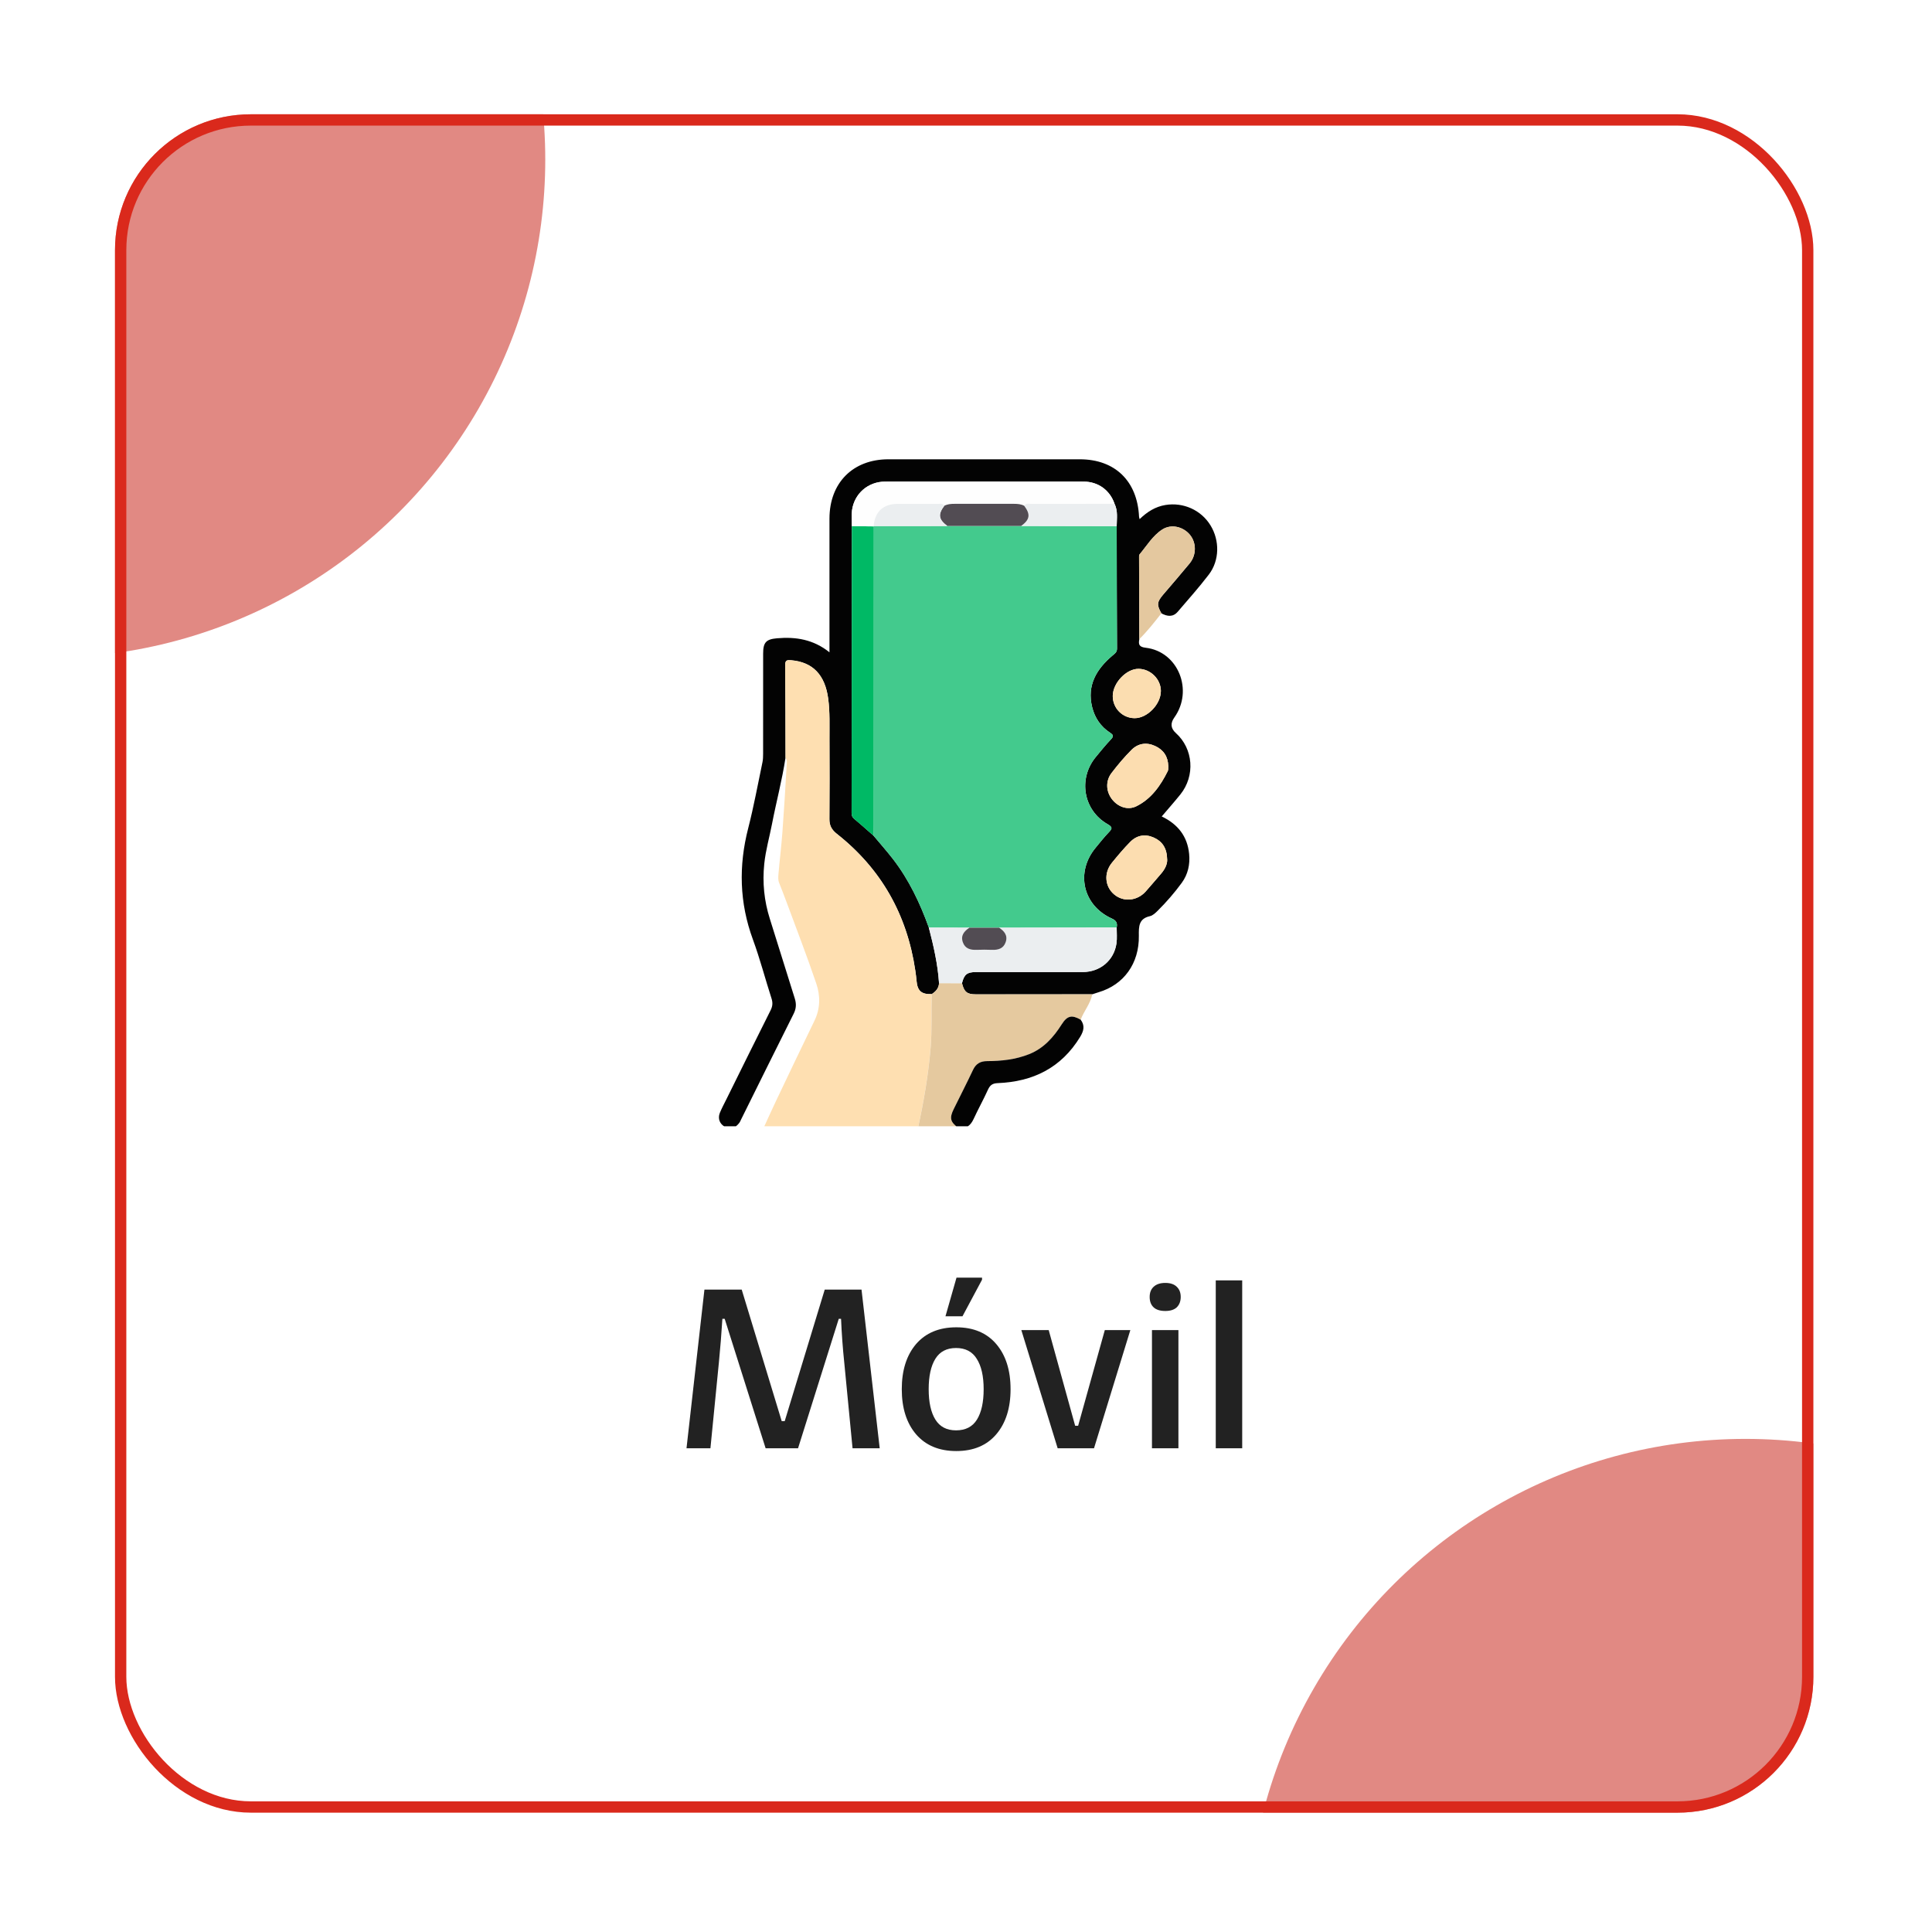 <svg width="168" height="168" viewBox="0 0 168 168" fill="none" xmlns="http://www.w3.org/2000/svg">
<g filter="url(#filter0_d_4900_51119)">
<g clip-path="url(#clip0_4900_51119)">
<rect x="10" y="6" width="147.685" height="147.685" rx="11.815" fill="white"/>
<circle cx="151.778" cy="164.504" r="43.321" transform="rotate(90 151.778 164.504)" fill="#E18983"/>
<circle cx="4.093" cy="9.939" r="43.321" transform="rotate(90 4.093 9.939)" fill="#E18983"/>
<path d="M67.975 119.64H68.236L71.716 108.2H74.915L76.496 122H74.135L73.415 114.56C73.282 113.293 73.189 112.02 73.135 110.74H72.936L69.395 122H66.576L63.016 110.74H62.816C62.736 112.033 62.636 113.287 62.516 114.5L61.776 122H59.696L61.255 108.2H64.496L67.975 119.64ZM83.155 122.24C81.662 122.24 80.495 121.753 79.655 120.78C78.829 119.807 78.415 118.5 78.415 116.86C78.415 115.22 78.829 113.913 79.655 112.94C80.495 111.967 81.662 111.48 83.155 111.48C84.648 111.48 85.808 111.967 86.635 112.94C87.462 113.913 87.875 115.22 87.875 116.86C87.875 118.5 87.462 119.807 86.635 120.78C85.808 121.753 84.648 122.24 83.155 122.24ZM80.755 116.86C80.755 117.993 80.948 118.873 81.335 119.5C81.722 120.127 82.322 120.44 83.135 120.44C83.962 120.44 84.569 120.127 84.955 119.5C85.342 118.873 85.535 117.993 85.535 116.86C85.535 115.727 85.335 114.847 84.935 114.22C84.549 113.593 83.948 113.28 83.135 113.28C82.322 113.28 81.722 113.593 81.335 114.22C80.948 114.847 80.755 115.727 80.755 116.86ZM85.395 107.34L83.695 110.52H82.215L83.175 107.16H85.395V107.34ZM91.191 111.72L93.491 120.04H93.751L96.071 111.72H98.291L95.131 122H91.971L88.811 111.72H91.191ZM102.471 111.72V122H100.171V111.72H102.471ZM99.971 108.84C99.971 108.467 100.084 108.173 100.311 107.96C100.551 107.733 100.891 107.62 101.331 107.62C101.771 107.62 102.104 107.733 102.331 107.96C102.557 108.173 102.671 108.467 102.671 108.84C102.671 109.213 102.557 109.513 102.331 109.74C102.104 109.953 101.771 110.06 101.331 110.06C100.877 110.06 100.537 109.953 100.311 109.74C100.084 109.527 99.971 109.227 99.971 108.84ZM105.718 107.4H108.018V122H105.718V107.4Z" fill="#222222"/>
<g clip-path="url(#clip1_4900_51119)">
<g clip-path="url(#clip2_4900_51119)">
<path d="M68.305 61.941C68.016 63.876 67.507 65.765 67.137 67.682C66.913 68.849 66.579 69.993 66.457 71.181C66.29 72.808 66.447 74.397 66.943 75.96C67.674 78.261 68.377 80.572 69.108 82.875C69.257 83.344 69.243 83.756 69.016 84.209C67.483 87.266 65.968 90.334 64.448 93.398C64.395 93.506 64.35 93.623 64.277 93.716C63.959 94.132 63.558 94.285 63.065 94.054C62.596 93.834 62.392 93.335 62.594 92.836C62.76 92.427 62.974 92.036 63.169 91.64C64.446 89.062 65.716 86.481 67.009 83.911C67.187 83.556 67.208 83.255 67.088 82.883C66.538 81.178 66.087 79.438 65.471 77.76C64.295 74.562 64.218 71.357 65.063 68.074C65.549 66.183 65.898 64.257 66.301 62.345C66.35 62.111 66.357 61.865 66.357 61.624C66.36 58.717 66.359 55.809 66.36 52.902C66.36 51.926 66.611 51.646 67.574 51.564C69.191 51.425 70.722 51.656 72.128 52.784C72.128 52.493 72.128 52.302 72.128 52.113C72.128 48.459 72.128 44.805 72.128 41.151C72.132 38.046 74.166 36.002 77.251 36C82.797 36 88.342 36 93.889 36C96.953 36 98.897 37.884 99.048 40.992C99.052 41.044 99.072 41.096 99.098 41.204C99.756 40.567 100.466 40.118 101.345 39.974C102.897 39.72 104.445 40.412 105.263 41.749C106.069 43.066 106.053 44.795 105.117 46.022C104.262 47.14 103.325 48.192 102.408 49.261C101.993 49.742 101.494 49.669 100.991 49.395C100.577 48.667 100.603 48.406 101.141 47.774C101.91 46.872 102.687 45.975 103.442 45.06C104.052 44.32 104.046 43.25 103.461 42.553C102.869 41.849 101.842 41.611 101.075 42.103C100.235 42.641 99.724 43.52 99.092 44.272C99.039 44.334 99.048 44.464 99.05 44.562C99.055 46.924 99.063 49.283 99.071 51.644C98.982 52.105 99.053 52.322 99.633 52.389C102.449 52.721 103.805 56.094 102.111 58.461C101.756 58.957 101.802 59.404 102.247 59.803C103.769 61.169 103.948 63.52 102.637 65.149C102.123 65.787 101.577 66.402 101.02 67.058C102.422 67.73 103.252 68.777 103.403 70.316C103.493 71.234 103.3 72.094 102.759 72.834C102.131 73.694 101.43 74.499 100.675 75.25C100.479 75.446 100.245 75.672 99.994 75.728C99.019 75.947 99.019 76.622 99.031 77.43C99.068 79.845 97.719 81.695 95.541 82.34C95.352 82.397 95.164 82.461 94.976 82.523C91.6 82.523 88.227 82.528 84.851 82.526C84.087 82.526 83.835 82.314 83.65 81.555C83.841 80.797 84.09 80.59 84.859 80.59C87.957 80.587 91.055 80.595 94.15 80.587C95.671 80.582 96.868 79.575 97.084 78.099C97.15 77.647 97.1 77.175 97.104 76.713C97.177 76.335 97.084 76.115 96.681 75.934C94.147 74.794 93.503 71.9 95.281 69.766C95.654 69.319 96.012 68.857 96.415 68.438C96.726 68.116 96.762 67.986 96.312 67.728C94.205 66.526 93.733 63.785 95.275 61.902C95.707 61.374 96.14 60.844 96.607 60.347C96.859 60.079 96.815 59.964 96.527 59.775C95.721 59.25 95.201 58.489 94.971 57.558C94.499 55.646 95.352 54.24 96.737 53.065C96.937 52.895 97.132 52.785 97.131 52.457C97.112 48.908 97.11 45.359 97.104 41.81C97.11 41.156 97.224 40.491 96.916 39.867C96.522 38.696 95.503 37.941 94.232 37.939C88.477 37.931 82.72 37.931 76.965 37.939C75.489 37.941 74.298 38.972 74.091 40.422C74.026 40.876 74.076 41.346 74.073 41.809C74.067 50.125 74.062 58.44 74.052 66.757C74.052 66.974 74.107 67.126 74.285 67.273C74.857 67.745 75.406 68.244 75.965 68.732C76.53 69.409 77.116 70.069 77.656 70.765C79.041 72.561 80.003 74.588 80.769 76.714C81.18 78.303 81.548 79.901 81.657 81.547C81.636 81.994 81.371 82.279 81.021 82.503C80.124 82.536 79.775 82.225 79.701 81.338C79.676 81.038 79.635 80.737 79.591 80.438C78.868 75.572 76.613 71.594 72.763 68.561C72.327 68.218 72.12 67.848 72.125 67.287C72.144 64.966 72.139 62.647 72.13 60.327C72.125 59.158 72.175 57.989 72.021 56.823C71.746 54.748 70.685 53.631 68.791 53.472C68.477 53.447 68.274 53.448 68.279 53.886C68.305 56.569 68.302 59.252 68.31 61.935L68.305 61.941ZM101.589 62.68C101.566 61.86 101.184 61.267 100.439 60.928C99.684 60.583 98.958 60.701 98.387 61.273C97.764 61.896 97.192 62.578 96.656 63.279C96.129 63.968 96.172 64.861 96.673 65.532C97.177 66.208 98.04 66.55 98.806 66.175C100.105 65.537 100.916 64.385 101.547 63.108C101.605 62.99 101.576 62.83 101.589 62.68V62.68ZM101.492 70.796C101.476 69.812 101.067 69.225 100.33 68.895C99.58 68.559 98.859 68.687 98.282 69.27C97.719 69.841 97.2 70.46 96.692 71.082C95.973 71.963 96.068 73.151 96.884 73.839C97.693 74.523 98.886 74.413 99.631 73.577C100.086 73.067 100.524 72.543 100.97 72.026C101.312 71.632 101.516 71.184 101.494 70.798L101.492 70.796ZM100.946 56.145C100.942 55.119 100.057 54.237 99.015 54.221C97.956 54.204 96.773 55.438 96.762 56.572C96.75 57.634 97.593 58.499 98.65 58.511C99.76 58.526 100.951 57.298 100.945 56.145H100.946Z" fill="#030303"/>
<path d="M68.304 61.941C68.298 59.258 68.301 56.575 68.274 53.893C68.269 53.455 68.473 53.453 68.786 53.479C70.679 53.637 71.741 54.754 72.015 56.829C72.169 57.996 72.12 59.165 72.124 60.333C72.134 62.654 72.139 64.973 72.12 67.294C72.115 67.855 72.322 68.223 72.757 68.567C76.609 71.601 78.862 75.578 79.585 80.445C79.63 80.744 79.67 81.043 79.696 81.345C79.77 82.231 80.118 82.542 81.016 82.51C80.966 84.058 81.05 85.603 80.921 87.155C80.727 89.518 80.329 91.838 79.821 94.146H66.397C66.769 93.337 67.103 92.587 67.455 91.848C68.571 89.505 69.685 87.161 70.82 84.826C71.338 83.763 71.341 82.652 70.984 81.595C70.178 79.216 69.269 76.871 68.399 74.515C68.19 73.949 67.97 73.388 67.749 72.828C67.647 72.572 67.673 72.304 67.694 72.05C67.795 70.854 67.943 69.662 68.033 68.466C68.176 66.546 68.29 64.624 68.401 62.702C68.415 62.452 68.479 62.175 68.306 61.941H68.304Z" fill="#FEDFB1"/>
<path d="M79.825 94.148C80.331 91.84 80.729 89.519 80.925 87.156C81.054 85.605 80.97 84.058 81.02 82.511C81.37 82.285 81.635 82.002 81.656 81.554C82.321 81.554 82.986 81.556 83.652 81.558C83.837 82.317 84.089 82.529 84.853 82.529C88.228 82.531 91.602 82.529 94.978 82.526C94.822 83.344 94.255 83.971 93.972 84.729C93.205 84.296 92.81 84.378 92.325 85.139C91.61 86.266 90.759 87.226 89.489 87.731C88.317 88.197 87.088 88.328 85.847 88.334C85.258 88.338 84.874 88.551 84.615 89.096C84.074 90.24 83.495 91.368 82.936 92.504C82.549 93.289 82.635 93.63 83.335 94.138C82.166 94.141 80.997 94.146 79.828 94.149L79.825 94.148Z" fill="#E5C99F"/>
<path d="M83.332 94.137C82.632 93.629 82.546 93.288 82.933 92.503C83.491 91.367 84.071 90.24 84.612 89.094C84.869 88.55 85.253 88.336 85.844 88.333C87.085 88.328 88.314 88.197 89.486 87.73C90.756 87.224 91.607 86.264 92.322 85.138C92.805 84.377 93.2 84.294 93.969 84.728C94.353 85.24 94.246 85.7 93.926 86.226C92.278 88.93 89.81 90.127 86.754 90.247C86.306 90.264 86.088 90.423 85.908 90.82C85.519 91.682 85.055 92.509 84.66 93.369C84.387 93.961 83.987 94.251 83.334 94.137H83.332Z" fill="#030303"/>
<path d="M99.069 51.644C99.061 49.283 99.053 46.923 99.048 44.562C99.048 44.463 99.037 44.334 99.09 44.271C99.723 43.521 100.233 42.64 101.073 42.102C101.839 41.611 102.867 41.848 103.46 42.553C104.046 43.249 104.052 44.319 103.44 45.059C102.686 45.974 101.91 46.871 101.139 47.773C100.6 48.405 100.574 48.667 100.99 49.394C100.383 50.172 99.771 50.947 99.069 51.642V51.644Z" fill="#E4C89F"/>
<path d="M97.103 41.815C97.11 45.364 97.112 48.913 97.131 52.462C97.132 52.79 96.936 52.9 96.737 53.07C95.352 54.245 94.497 55.651 94.971 57.563C95.201 58.494 95.721 59.255 96.527 59.78C96.814 59.968 96.859 60.082 96.607 60.352C96.14 60.849 95.707 61.379 95.275 61.907C93.733 63.79 94.205 66.529 96.312 67.733C96.76 67.989 96.725 68.121 96.415 68.443C96.01 68.86 95.653 69.324 95.281 69.771C93.503 71.905 94.149 74.798 96.681 75.939C97.084 76.12 97.177 76.339 97.103 76.718C93.696 76.722 90.288 76.727 86.879 76.734C86.019 76.734 85.156 76.734 84.296 76.734C83.12 76.731 81.943 76.727 80.767 76.724C80 74.597 79.04 72.569 77.654 70.773C77.116 70.075 76.528 69.416 75.963 68.74C75.968 68.438 75.974 68.136 75.974 67.834C75.977 59.168 75.981 50.502 75.982 41.834L75.969 41.809C78.103 41.809 80.239 41.805 82.373 41.804C84.514 41.804 86.656 41.804 88.797 41.802C91.565 41.807 94.334 41.812 97.102 41.818L97.103 41.815Z" fill="#43CA8D"/>
<path d="M86.879 76.73C90.286 76.725 93.694 76.721 97.103 76.714C97.1 77.176 97.149 77.647 97.084 78.101C96.867 79.576 95.67 80.583 94.15 80.588C91.052 80.596 87.954 80.588 84.858 80.591C84.089 80.591 83.84 80.798 83.649 81.556C82.984 81.556 82.32 81.555 81.653 81.553C81.546 79.906 81.178 78.309 80.765 76.721C81.941 76.724 83.118 76.727 84.293 76.73C83.845 77.028 83.522 77.398 83.72 77.981C83.914 78.556 84.38 78.678 84.926 78.655C85.366 78.637 85.806 78.637 86.246 78.655C86.79 78.676 87.256 78.556 87.452 77.981C87.649 77.396 87.326 77.028 86.879 76.729V76.73Z" fill="#EBEEF0"/>
<path d="M75.984 41.833C75.98 50.498 75.979 59.164 75.975 67.832C75.975 68.134 75.968 68.436 75.964 68.738C75.406 68.25 74.856 67.751 74.285 67.279C74.106 67.132 74.052 66.978 74.052 66.763C74.061 58.447 74.066 50.132 74.073 41.815C74.71 41.821 75.348 41.828 75.985 41.834L75.984 41.833Z" fill="#00B965"/>
<path d="M75.984 41.833C75.346 41.826 74.709 41.82 74.071 41.813C74.074 41.351 74.025 40.881 74.089 40.426C74.296 38.977 75.489 37.946 76.963 37.944C82.718 37.936 88.475 37.936 94.231 37.944C95.501 37.946 96.52 38.7 96.914 39.872C94.515 39.874 92.116 39.872 89.717 39.883C89.492 39.883 89.227 39.78 89.06 40.043C88.787 39.901 88.495 39.874 88.191 39.875C86.457 39.882 84.722 39.882 82.987 39.875C82.683 39.875 82.391 39.903 82.116 40.037C81.964 39.798 81.723 39.883 81.516 39.882C80.358 39.874 79.202 39.877 78.044 39.879C76.802 39.88 76.08 40.554 75.969 41.807L75.982 41.833H75.984Z" fill="#FEFEFE"/>
<path d="M101.59 62.679C101.577 62.83 101.606 62.99 101.548 63.108C100.915 64.384 100.106 65.538 98.807 66.175C98.041 66.55 97.178 66.207 96.674 65.532C96.173 64.861 96.132 63.967 96.657 63.279C97.193 62.578 97.765 61.894 98.388 61.273C98.959 60.703 99.685 60.583 100.44 60.927C101.185 61.267 101.567 61.86 101.59 62.679V62.679Z" fill="#FCDDB0"/>
<path d="M101.493 70.796C101.516 71.184 101.312 71.63 100.97 72.024C100.523 72.541 100.085 73.065 99.63 73.576C98.885 74.413 97.694 74.521 96.883 73.838C96.067 73.149 95.972 71.961 96.692 71.081C97.199 70.458 97.718 69.839 98.281 69.269C98.858 68.685 99.579 68.559 100.329 68.894C101.066 69.224 101.475 69.812 101.491 70.794L101.493 70.796Z" fill="#FCDDB0"/>
<path d="M89.061 40.042C89.23 39.778 89.495 39.883 89.718 39.882C92.117 39.872 94.516 39.874 96.915 39.87C97.224 40.494 97.11 41.158 97.103 41.813C94.335 41.808 91.566 41.803 88.798 41.797C89.559 41.233 89.625 40.795 89.061 40.04V40.042Z" fill="#EBEEF0"/>
<path d="M100.945 56.147C100.95 57.299 99.759 58.527 98.651 58.513C97.594 58.5 96.751 57.635 96.762 56.573C96.774 55.439 97.955 54.206 99.015 54.222C100.057 54.238 100.942 55.12 100.947 56.147H100.945Z" fill="#FBDDB0"/>
<path d="M89.061 40.042C89.625 40.798 89.559 41.235 88.798 41.799C86.657 41.799 84.515 41.799 82.375 41.8C81.612 41.227 81.548 40.792 82.118 40.035C82.394 39.901 82.685 39.872 82.988 39.874C84.722 39.88 86.457 39.88 88.193 39.874C88.498 39.874 88.788 39.9 89.061 40.042V40.042Z" fill="#524C53"/>
<path d="M82.116 40.037C81.548 40.793 81.611 41.228 82.373 41.801C80.239 41.801 78.103 41.805 75.969 41.806C76.078 40.555 76.803 39.882 78.044 39.878C79.202 39.877 80.358 39.873 81.516 39.882C81.723 39.882 81.964 39.797 82.116 40.037V40.037Z" fill="#EBEEF0"/>
<path d="M86.879 76.731C87.327 77.029 87.65 77.398 87.452 77.983C87.256 78.558 86.791 78.678 86.246 78.657C85.806 78.639 85.366 78.639 84.926 78.657C84.382 78.678 83.915 78.557 83.72 77.983C83.523 77.4 83.846 77.029 84.294 76.732C85.156 76.732 86.017 76.732 86.879 76.732V76.731Z" fill="#524C53"/>
</g>
</g>
</g>
<rect x="10.492" y="6.492" width="146.701" height="146.701" rx="11.322" stroke="#DA291C" stroke-width="0.985"/>
</g>
<defs>
<filter id="filter0_d_4900_51119" x="0.154" y="0.093" width="167.376" height="167.376" filterUnits="userSpaceOnUse" color-interpolation-filters="sRGB">
<feFlood flood-opacity="0" result="BackgroundImageFix"/>
<feColorMatrix in="SourceAlpha" type="matrix" values="0 0 0 0 0 0 0 0 0 0 0 0 0 0 0 0 0 0 127 0" result="hardAlpha"/>
<feOffset dy="3.938"/>
<feGaussianBlur stdDeviation="4.923"/>
<feComposite in2="hardAlpha" operator="out"/>
<feColorMatrix type="matrix" values="0 0 0 0 0 0 0 0 0 0 0 0 0 0 0 0 0 0 0.05 0"/>
<feBlend mode="normal" in2="BackgroundImageFix" result="effect1_dropShadow_4900_51119"/>
<feBlend mode="normal" in="SourceGraphic" in2="effect1_dropShadow_4900_51119" result="shape"/>
</filter>
<clipPath id="clip0_4900_51119">
<rect x="10" y="6" width="147.685" height="147.685" rx="11.815" fill="white"/>
</clipPath>
<clipPath id="clip1_4900_51119">
<rect width="58" height="58" fill="white" transform="translate(55 36)"/>
</clipPath>
<clipPath id="clip2_4900_51119">
<rect width="43.325" height="58.162" fill="white" transform="translate(62.519 36)"/>
</clipPath>
</defs>
</svg>
